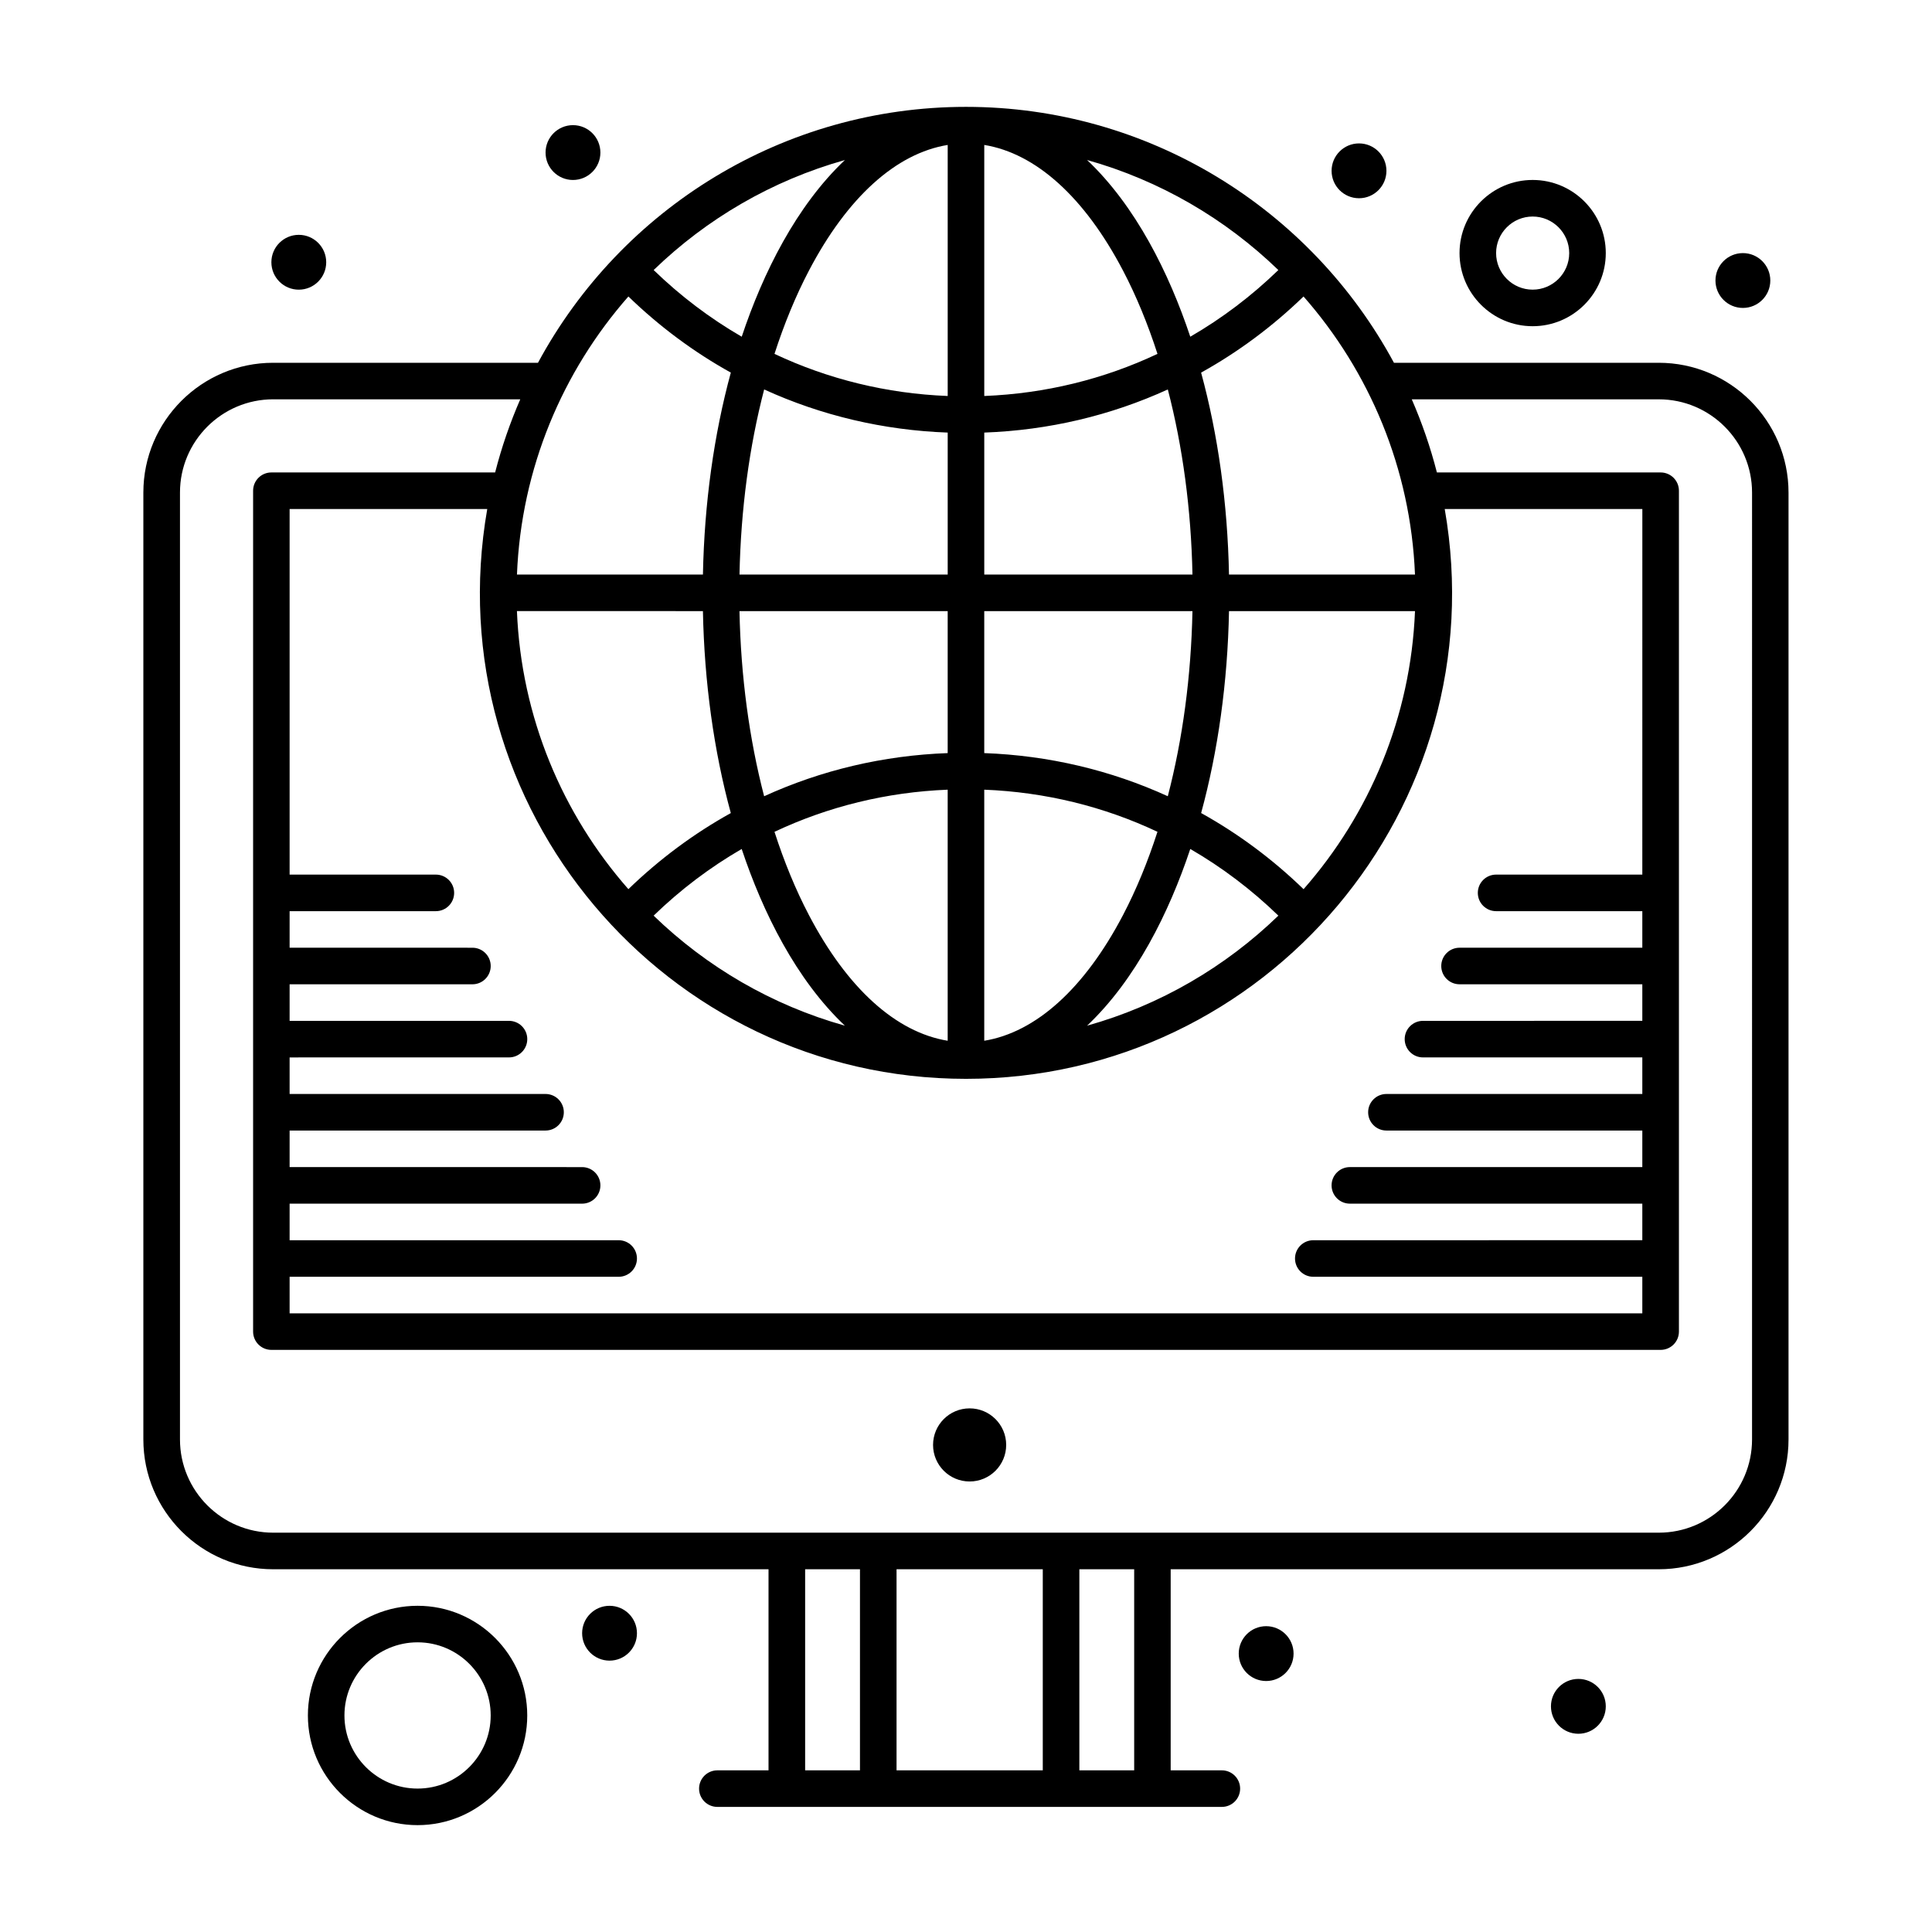 <?xml version="1.0" encoding="UTF-8"?>
<!-- Uploaded to: ICON Repo, www.iconrepo.com, Generator: ICON Repo Mixer Tools -->
<svg fill="#000000" width="800px" height="800px" version="1.1" viewBox="144 144 512 512" xmlns="http://www.w3.org/2000/svg">
 <g>
  <path d="m410.65 526.92c0 5.352-4.34 9.688-9.688 9.688-5.352 0-9.691-4.336-9.691-9.688s4.34-9.688 9.691-9.688c5.348 0 9.688 4.336 9.688 9.688"/>
  <path d="m303.11 184.43c0 4.012-3.254 7.266-7.266 7.266-4.012 0-7.266-3.254-7.266-7.266s3.254-7.266 7.266-7.266c4.012 0 7.266 3.254 7.266 7.266"/>
  <path d="m230.45 213.5c0 4.012-3.254 7.266-7.266 7.266-4.016 0-7.266-3.254-7.266-7.266 0-4.012 3.25-7.266 7.266-7.266 4.012 0 7.266 3.254 7.266 7.266"/>
  <path d="m613.15 218.34c0 4.012-3.254 7.266-7.266 7.266-4.016 0-7.269-3.254-7.269-7.266 0-4.012 3.254-7.266 7.269-7.266 4.012 0 7.266 3.254 7.266 7.266"/>
  <path d="m511.42 189.27c0 4.016-3.254 7.266-7.266 7.266-4.016 0-7.269-3.25-7.269-7.266 0-4.012 3.254-7.266 7.269-7.266 4.012 0 7.266 3.254 7.266 7.266"/>
  <path d="m569.55 596.2c0 4.012-3.25 7.266-7.266 7.266-4.012 0-7.266-3.254-7.266-7.266 0-4.016 3.254-7.269 7.266-7.269 4.016 0 7.266 3.254 7.266 7.269"/>
  <path d="m486.81 582.22c0 4.016-3.254 7.269-7.266 7.269s-7.266-3.254-7.266-7.269c0-4.012 3.254-7.266 7.266-7.266s7.266 3.254 7.266 7.266"/>
  <path d="m312.8 576.82c0 4.012-3.25 7.266-7.266 7.266-4.012 0-7.266-3.254-7.266-7.266 0-4.012 3.254-7.266 7.266-7.266 4.016 0 7.266 3.254 7.266 7.266"/>
  <path d="m583.59 240.14h-70.18c-22.059-40.867-65.039-67.82-113.42-67.82-48.164 0-91.246 26.742-113.42 67.82h-70.184c-18.965 0-34.395 15.43-34.395 34.395v250.94c0 18.965 15.43 34.395 34.395 34.395h131.28v53.289h-13.562c-2.676 0-4.844 2.168-4.844 4.844s2.168 4.844 4.844 4.844h115.29 18.41c2.676 0 4.844-2.168 4.844-4.844s-2.168-4.844-4.844-4.844h-13.562v-53.289h129.34c18.965 0 34.395-15.43 34.395-34.395v-250.94c-0.004-18.965-15.434-34.395-34.398-34.395zm-4.359 135.64h-38.75c-2.676 0-4.844 2.168-4.844 4.844s2.168 4.844 4.844 4.844h38.75v9.688h-48.438c-2.676 0-4.844 2.168-4.844 4.844s2.168 4.844 4.844 4.844h48.438v9.688l-58.129 0.004c-2.676 0-4.844 2.168-4.844 4.844 0 2.676 2.168 4.844 4.844 4.844h58.129v9.688l-67.816 0.004c-2.676 0-4.844 2.168-4.844 4.844 0 2.676 2.168 4.844 4.844 4.844h67.816v9.688h-77.504c-2.676 0-4.844 2.168-4.844 4.844 0 2.676 2.168 4.844 4.844 4.844h77.504v9.688l-87.195 0.004c-2.676 0-4.844 2.168-4.844 4.844s2.168 4.844 4.844 4.844h87.195v9.688h-358.48v-9.688h87.203c2.676 0 4.844-2.168 4.844-4.844s-2.168-4.844-4.844-4.844h-87.203v-9.688h77.516c2.676 0 4.844-2.168 4.844-4.844s-2.168-4.844-4.844-4.844l-77.516-0.004v-9.688h67.824c2.676 0 4.844-2.168 4.844-4.844 0-2.676-2.168-4.844-4.844-4.844h-67.824v-9.688l58.137-0.004c2.676 0 4.844-2.168 4.844-4.844 0-2.676-2.168-4.844-4.844-4.844h-58.137v-9.688h48.449c2.676 0 4.844-2.168 4.844-4.844 0-2.676-2.168-4.844-4.844-4.844l-48.449-0.004v-9.688h38.758c2.676 0 4.844-2.168 4.844-4.844s-2.168-4.844-4.844-4.844h-38.758v-96.887h52.375c-13.77 78.84 47.09 151.01 126.87 151.01 79.691 0 140.65-72.07 126.87-151.01h52.371zm-268.7-153.21c8.25 7.988 17.363 14.746 27.145 20.172-4.481 16.445-7.019 34.625-7.391 53.516h-49.285c1.129-28.164 12.086-53.84 29.531-73.688zm178.92 0c17.445 19.848 28.402 45.523 29.535 73.691h-49.289c-0.371-18.891-2.91-37.07-7.391-53.516 9.781-5.43 18.895-12.188 27.145-20.176zm-159.17 83.379c0.371 18.895 2.91 37.074 7.391 53.523-9.781 5.426-18.898 12.184-27.145 20.164-17.445-19.848-28.402-45.523-29.535-73.691zm74.555 113.86v-66.535c16.152 0.637 31.68 4.453 45.902 11.16-2.559 7.922-5.602 15.336-9.129 22.07-10.191 19.453-23.102 31.078-36.773 33.305zm0-76.23v-37.625h55.176c-0.352 17.312-2.598 33.945-6.535 49.055-15.113-6.902-31.559-10.805-48.641-11.43zm-9.691 0c-17.074 0.625-33.52 4.527-48.641 11.434-3.938-15.109-6.184-31.746-6.535-49.059h55.176zm0 9.695v66.535c-13.676-2.231-26.582-13.852-36.773-33.305-3.527-6.731-6.57-14.145-9.125-22.062 14.227-6.711 29.758-10.527 45.898-11.168zm-54.59 15.715c5.625 16.875 14.465 34.648 27.344 46.824-19.312-5.41-36.656-15.582-50.684-29.156 7.129-6.906 14.961-12.82 23.34-17.668zm118.88-0.004c8.379 4.848 16.211 10.758 23.344 17.668-14.027 13.578-31.371 23.75-50.688 29.16 12.875-12.172 21.715-29.945 27.344-46.828zm30.023 10.656c-8.25-7.988-17.363-14.746-27.145-20.176 4.481-16.445 7.016-34.625 7.387-53.512h49.289c-1.133 28.164-12.086 53.84-29.531 73.688zm-29.441-83.375h-55.176v-37.629c17.082-0.621 33.527-4.523 48.641-11.43 3.938 15.109 6.18 31.746 6.535 49.059zm-55.176-47.324v-66.531c13.676 2.231 26.586 13.852 36.773 33.305 3.527 6.734 6.57 14.145 9.129 22.066-14.223 6.707-29.75 10.523-45.902 11.16zm-9.691-66.531v66.531c-16.152-0.637-31.68-4.453-45.902-11.16 2.559-7.922 5.602-15.336 9.129-22.066 10.191-19.453 23.102-31.078 36.773-33.305zm0 76.227v37.629h-55.176c0.352-17.312 2.598-33.949 6.535-49.059 15.117 6.902 31.562 10.809 48.641 11.43zm87.625-43.074c-7.129 6.91-14.961 12.82-23.34 17.668-5.625-16.875-14.465-34.648-27.344-46.828 19.312 5.414 36.652 15.582 50.684 29.16zm-142.21 17.668c-8.379-4.848-16.211-10.758-23.34-17.668 14.027-13.578 31.371-23.746 50.684-29.156-12.875 12.172-21.719 29.941-27.344 46.824zm16.805 326.63h14.531v53.289h-14.531zm24.223 53.289v-53.289h38.754v53.289zm62.977 0h-14.531v-53.289h14.531zm163.74-87.684c0 13.625-11.082 24.707-24.707 24.707h-367.2c-13.625 0-24.707-11.082-24.707-24.707v-250.94c0-13.625 11.082-24.707 24.707-24.707h65.473c-2.711 6.223-4.949 12.695-6.66 19.379l-59.297 0.004c-2.676 0-4.844 2.168-4.844 4.844v222.84c0 2.676 2.168 4.844 4.844 4.844h368.17c2.676 0 4.844-2.168 4.844-4.844v-222.84c0-2.676-2.168-4.844-4.844-4.844h-59.297c-1.711-6.684-3.949-13.156-6.66-19.379h65.473c13.621 0 24.707 11.082 24.707 24.707z"/>
  <path d="m254.66 569.55c-16.027 0-29.066 13.039-29.066 29.066s13.039 29.066 29.066 29.066c16.027 0 29.066-13.039 29.066-29.066s-13.039-29.066-29.066-29.066zm0 48.441c-10.684 0-19.379-8.695-19.379-19.379 0-10.684 8.691-19.379 19.379-19.379 10.684 0 19.379 8.691 19.379 19.379s-8.695 19.379-19.379 19.379z"/>
  <path d="m550.17 230.45c10.684 0 19.379-8.691 19.379-19.379 0-10.684-8.691-19.379-19.379-19.379-10.684 0-19.379 8.691-19.379 19.379 0.004 10.688 8.695 19.379 19.379 19.379zm0-29.066c5.344 0 9.688 4.348 9.688 9.688 0 5.344-4.348 9.688-9.688 9.688-5.344 0-9.688-4.348-9.688-9.688 0-5.34 4.348-9.688 9.688-9.688z"/>
 </g>
</svg>